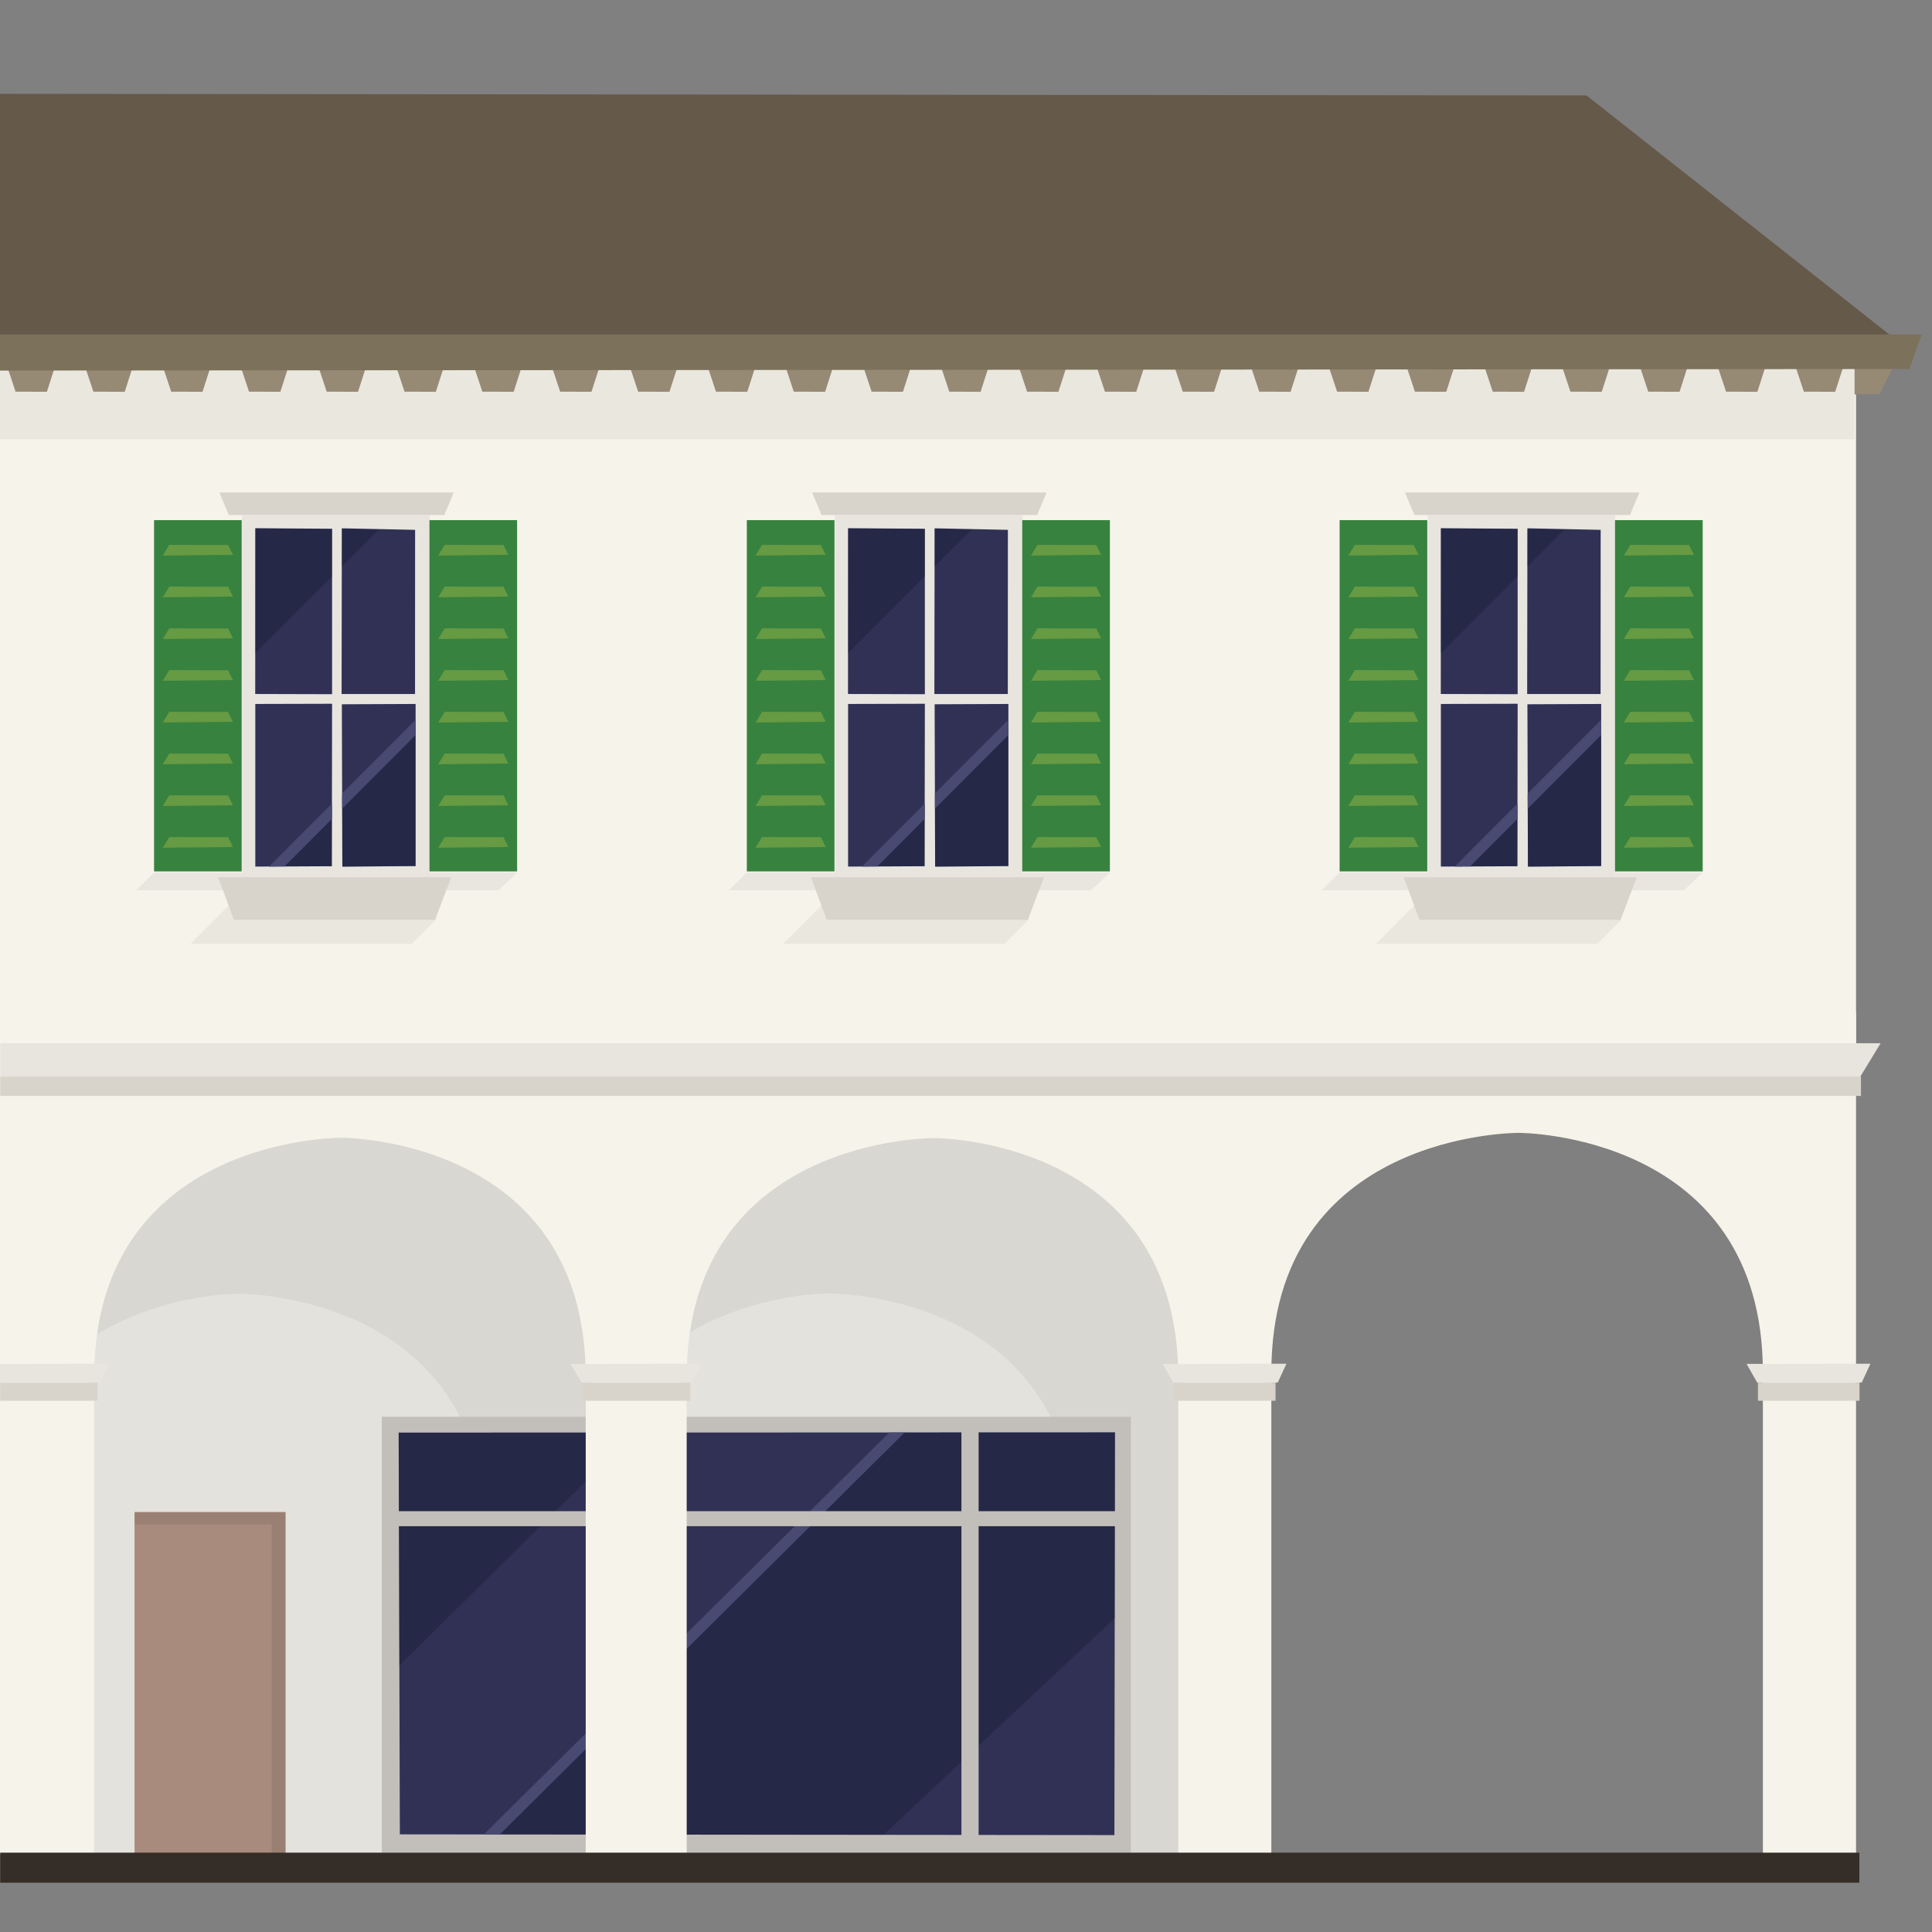 <?xml version="1.0" encoding="UTF-8" standalone="no"?>
<!DOCTYPE svg PUBLIC "-//W3C//DTD SVG 1.1//EN" "http://www.w3.org/Graphics/SVG/1.1/DTD/svg11.dtd">
<!-- Скачано с сайта svg4.ru / Downloaded from svg4.ru -->
<svg width="800px" height="800px" viewBox="0 -25 980 980" version="1.1" xmlns="http://www.w3.org/2000/svg" xmlns:xlink="http://www.w3.org/1999/xlink" xml:space="preserve" xmlns:serif="http://www.serif.com/" style="fill-rule:evenodd;clip-rule:evenodd;stroke-linejoin:round;stroke-miterlimit:2;">
    <rect x="0" y="-25" width="980" height="980" fill="#808080" stroke="none"/>
    <g id="arched-historical-left" transform="matrix(1.27,0,0,1.27,0.001,0.36)">
        <g id="upstairs-wall" serif:id="upstairs wall" transform="matrix(1,0,0,1.116,0,-14.749)">
            <rect x="0" y="126.681" width="741.312" height="247.192" style="fill:rgb(246,243,234);"/>
        </g>
        <rect id="ground-floor-wall" serif:id="ground floor wall" x="0" y="384.373" width="494.72" height="336.181" style="fill:rgb(228,226,220);"/>
        <g id="door">
            <rect x="53.734" y="583.957" width="60.314" height="136.597" style="fill:rgb(169,139,126);"/>
            <g transform="matrix(-1,0,0,1,167.813,0)">
                <path d="M114.079,588.892L114.048,583.957L53.734,583.957L53.734,720.554L59.32,720.554L59.32,588.892L114.079,588.892Z" style="fill:rgb(42,42,41);fill-opacity:0.12;"/>
            </g>
        </g>
        <path id="shadow" d="M507.207,402.652L507.207,720L429.523,720.554L429.523,592.321C429.523,530.404 388.901,508.535 359.812,500.814C343.588,496.507 330.951,496.603 330.951,496.603C330.951,496.603 233.862,496.439 233.862,592.321L233.862,719.993L193.67,719.993L193.67,592.448C193.67,495.998 95.096,496.73 95.096,496.73C95.096,496.73 50.75,496.664 22,526.218L22,405.942L507.207,402.652Z" style="fill:rgb(42,42,41);fill-opacity:0.06;"/>
        <g id="window" transform="matrix(1,0,0,1,2002.83,541.589)">
            <g transform="matrix(26.391,0,0,1.042,-13769.5,-571.837)">
                <rect x="451.638" y="552.919" width="11.335" height="167.081" style="fill:rgb(194,190,186);"/>
            </g>
            <g transform="matrix(25.241,0,0,0.922,-13243.4,-492.142)">
                <path d="M462.973,545.211L451.638,545.319L451.657,719.339L462.964,719.664L462.973,545.211Z" style="fill:rgb(49,49,86);"/>
                <clipPath id="_clip1">
                    <path d="M462.973,545.211L451.638,545.319L451.657,719.339L462.964,719.664L462.973,545.211Z"/>
                </clipPath>
                <g clip-path="url(#_clip1)">
                    <g transform="matrix(0.04,0,0,1.084,432.536,-271.3)">
                        <path d="M669.433,913.975L768.249,820.47L768.249,751.075L678.883,751.639L516.398,913.975L669.433,913.975Z" style="fill:rgb(10,23,35);fill-opacity:0.3;fill-rule:nonzero;"/>
                    </g>
                    <g transform="matrix(0.04,0,0,1.084,432.536,-271.3)">
                        <path d="M517.503,913.975L679.891,751.075L673.868,751.075L511.176,913.975L517.503,913.975Z" style="fill:rgb(73,74,114);fill-rule:nonzero;"/>
                    </g>
                    <g transform="matrix(0.04,0,0,1.084,432.922,-149.729)">
                        <path d="M568.789,633.949L462.357,740.031L462.426,633.953L568.789,633.949Z" style="fill:rgb(10,23,35);fill-opacity:0.3;fill-rule:nonzero;"/>
                    </g>
                </g>
            </g>
            <g transform="matrix(1.004,0,0,1,-2003.18,-541.589)">
                <rect x="158.172" y="583.609" width="286.914" height="6" style="fill:rgb(194,190,186);"/>
            </g>
            <g transform="matrix(1,0,0,1.074,-2002.83,-591.954)">
                <rect x="384" y="559.3" width="6.867" height="152.315" style="fill:rgb(194,190,186);"/>
            </g>
        </g>
        <g id="arches">
            <path d="M-0.001,384.372L-0.001,720.554L37.618,720.554L37.618,530.177C37.618,468.26 78.378,446.391 107.565,438.669C123.845,434.363 136.524,434.458 136.524,434.458C136.524,434.458 233.942,434.294 233.942,530.177L233.942,720.554L274.271,720.554L274.271,530.304C274.271,433.853 373.179,434.585 373.179,434.585C373.179,434.585 470.597,434.421 470.597,530.304L470.597,720.554L507.78,720.554L507.78,528.226C507.78,431.775 606.687,432.507 606.687,432.507C606.687,432.507 704.106,432.343 704.106,528.226L704.106,720.554L741.312,720.554L741.312,384.372L-0.001,384.372Z" style="fill:rgb(246,243,234);"/>
            <g>
                <g transform="matrix(2.266,0,0,2.266,208.993,487.747)">
                    <path d="M10.3,19.652L29.822,19.64L31.451,16.316L8.3,16.347L10.3,19.651L10.3,19.652Z" style="fill:rgb(231,229,221);fill-rule:nonzero;"/>
                </g>
                <g transform="matrix(1.088,0,0,1,-22.249,0)">
                    <rect x="234.255" y="532.28" width="39.537" height="7.221" style="fill:rgb(217,212,203);"/>
                </g>
            </g>
            <g transform="matrix(0.943,0,0,1,249.526,0)">
                <g transform="matrix(2.266,0,0,2.266,208.993,487.747)">
                    <path d="M10.3,19.652L29.822,19.64L31.451,16.316L8.3,16.347L10.3,19.651L10.3,19.652Z" style="fill:rgb(231,229,221);fill-rule:nonzero;"/>
                </g>
                <g transform="matrix(1.088,0,0,1,-22.249,0)">
                    <rect x="234.255" y="532.28" width="39.537" height="7.221" style="fill:rgb(217,212,203);"/>
                </g>
            </g>
            <g transform="matrix(0.943,0,0,1,482.776,0)">
                <g transform="matrix(2.266,0,0,2.266,208.993,487.747)">
                    <path d="M10.3,19.652L29.822,19.64L31.451,16.316L8.3,16.347L10.3,19.651L10.3,19.652Z" style="fill:rgb(231,229,221);fill-rule:nonzero;"/>
                </g>
                <g transform="matrix(1.088,0,0,1,-22.249,0)">
                    <rect x="234.255" y="532.28" width="39.537" height="7.221" style="fill:rgb(217,212,203);"/>
                </g>
            </g>
            <g transform="matrix(1,0,0,1,-236.667,0)">
                <g transform="matrix(2.266,0,0,2.266,208.993,487.747)">
                    <path d="M12.211,19.651L29.822,19.64L31.451,16.316L12.211,16.347L12.211,19.651Z" style="fill:rgb(231,229,221);fill-rule:nonzero;"/>
                </g>
                <g transform="matrix(0.983,0,0,1,6.442,0)">
                    <rect x="234.255" y="532.28" width="39.537" height="7.221" style="fill:rgb(217,212,203);"/>
                </g>
            </g>
        </g>
        <g id="floor-divider" serif:id="floor divider" transform="matrix(1.129,0,0,0.635,-252.81,-367.193)">
            <g transform="matrix(0.888,0,0,1.575,223.999,618.521)">
                <rect x="-0.001" y="384.372" width="741.313" height="7.768" style="fill:rgb(217,212,203);"/>
            </g>
            <path d="M224,1203L889.228,1203L882.047,1224L224,1224L224,1203Z" style="fill:rgb(231,229,221);fill-rule:nonzero;"/>
        </g>
        <g id="window1" serif:id="window" transform="matrix(1,0,0,1,501.524,134.31)">
            <g transform="matrix(0.5,0,0,0.5,-224.643,-319.701)">
                <path d="M516.286,1027.88L502.01,1042L791.42,1042L806.347,1027.88L516.286,1027.88Z" style="fill:rgb(10,23,35);fill-opacity:0.06;fill-rule:nonzero;"/>
            </g>
            <g transform="matrix(1.044,0,0,1.055,-3.012,-372.057)">
                <path d="M140.388,539.055L68.755,539.196L68.711,401.545L140.479,401.481L140.388,539.055Z" style="fill:rgb(231,229,221);fill-rule:nonzero;"/>
            </g>
            <g transform="matrix(1,0,0,1,-364.667,-127.31)">
                <path d="M502.663,318.946L473.403,319.175L473.203,254.321L502.663,254.2L502.663,318.946ZM469.203,319.008L438.637,319.153L438.637,254.2L469.303,254.121L469.203,319.008ZM502.431,250.237L473.103,250.239L473.203,184.032L502.459,184.658L502.431,250.237ZM469.303,250.299L438.603,250.216L438.637,184.011L469.303,184.221L469.303,250.299Z" style="fill:rgb(49,49,86);fill-rule:nonzero;"/>
                <clipPath id="_clip2">
                    <path d="M502.663,318.946L473.403,319.175L473.203,254.321L502.663,254.2L502.663,318.946ZM469.203,319.008L438.637,319.153L438.637,254.2L469.303,254.121L469.203,319.008ZM502.431,250.237L473.103,250.239L473.203,184.032L502.459,184.658L502.431,250.237ZM469.303,250.299L438.603,250.216L438.637,184.011L469.303,184.221L469.303,250.299Z" clip-rule="nonzero"/>
                </clipPath>
                <g clip-path="url(#_clip2)">
                    <g transform="matrix(1,0,0,1,358.639,-198.596)">
                        <path d="M195.579,522.475L195.613,412.479L79.998,522.881L195.579,522.475Z" style="fill:rgb(10,23,35);fill-opacity:0.3;fill-rule:nonzero;"/>
                    </g>
                    <g transform="matrix(1,0,0,1,354.194,-193.565)">
                        <path d="M85.288,523.512L195.608,412.895L195.623,412.912L195.639,407.459L195.06,407.448L79.184,523.491L85.288,523.512Z" style="fill:rgb(73,74,114);fill-rule:nonzero;"/>
                    </g>
                    <g transform="matrix(1.379,0,0,1.379,336.664,-376.97)">
                        <path d="M73.951,442.975L73.951,406.827L109.701,407.209" style="fill:rgb(10,23,35);fill-opacity:0.3;fill-rule:nonzero;"/>
                    </g>
                </g>
            </g>
            <g transform="matrix(1,0,0,1,-1,-326.128)">
                <path d="M147.812,535.555L146.94,539.352L137.478,548.803L49.061,548.803L71.435,526.428L147.812,535.555Z" style="fill:rgb(42,42,41);fill-opacity:0.06;fill-rule:nonzero;"/>
            </g>
            <g transform="matrix(1,0,0,1,-1,-326.128)">
                <path d="M146.747,539.221L66.426,539.221L60.121,522.219L153.236,522.219L146.747,539.221Z" style="fill:rgb(217,212,203);fill-rule:nonzero;"/>
            </g>
            <g transform="matrix(1,0,0,1,0,-350.125)">
                <path d="M153.236,392.553L149.488,401.545L63.373,401.545L59.625,392.553L153.236,392.553Z" style="fill:rgb(217,212,203);fill-rule:nonzero;"/>
            </g>
            <g>
                <g transform="matrix(0.5,0,0,0.917,-225.47,-749.826)">
                    <rect x="738" y="876" width="70" height="153" style="fill:rgb(55,130,63);"/>
                </g>
                <g transform="matrix(1,0,0,1,1.926,8.667)">
                    <g transform="matrix(0.5,0,0,0.5,-117.171,-387.603)">
                        <path d="M580.568,892.532L576.716,884.661L529.716,884.55L524.533,893.094L580.568,892.532Z" style="fill:rgb(102,154,67);fill-rule:nonzero;"/>
                    </g>
                    <g transform="matrix(0.5,0,0,0.5,-117.171,-335.603)">
                        <path d="M580.568,1021.93L576.716,1014.06L529.716,1013.95L524.533,1022.49L580.568,1021.93Z" style="fill:rgb(102,154,67);fill-rule:nonzero;"/>
                    </g>
                    <g transform="matrix(0.5,0,0,0.5,-117.171,-339.334)">
                        <path d="M580.568,996.05L576.716,988.179L529.716,988.068L524.533,996.612L580.568,996.05Z" style="fill:rgb(102,154,67);fill-rule:nonzero;"/>
                    </g>
                    <g transform="matrix(0.5,0,0,0.5,-117.171,-359.737)">
                        <path d="M580.568,970.17L576.716,962.299L529.716,962.188L524.533,970.732L580.568,970.17Z" style="fill:rgb(102,154,67);fill-rule:nonzero;"/>
                    </g>
                    <g transform="matrix(0.5,0,0,0.5,-117.171,-363.469)">
                        <path d="M580.568,944.291L576.716,936.42L529.716,936.309L524.533,944.853L580.568,944.291Z" style="fill:rgb(102,154,67);fill-rule:nonzero;"/>
                    </g>
                    <g transform="matrix(0.5,0,0,0.5,-117.171,-383.871)">
                        <path d="M580.568,918.412L576.716,910.541L529.716,910.43L524.533,918.974L580.568,918.412Z" style="fill:rgb(102,154,67);fill-rule:nonzero;"/>
                    </g>
                    <g transform="matrix(0.5,0,0,0.5,-117.171,-367.2)">
                        <path d="M580.568,918.412L576.716,910.541L529.716,910.43L524.533,918.974L580.568,918.412Z" style="fill:rgb(102,154,67);fill-rule:nonzero;"/>
                    </g>
                    <g transform="matrix(0.5,0,0,0.5,-117.171,-317.187)">
                        <path d="M580.568,918.412L576.716,910.541L529.716,910.43L524.533,918.974L580.568,918.412Z" style="fill:rgb(102,154,67);fill-rule:nonzero;"/>
                    </g>
                </g>
            </g>
            <g transform="matrix(1,0,0,1,1.574,8.667)">
                <g transform="matrix(0.5,0,0,0.917,-227.044,-758.492)">
                    <rect x="518" y="876" width="70" height="153" style="fill:rgb(55,130,63);"/>
                </g>
                <g transform="matrix(1,0,0,1,0.352,0)">
                    <g transform="matrix(0.5,0,0,0.5,-227.171,-387.603)">
                        <path d="M580.568,892.532L576.716,884.661L529.716,884.55L524.533,893.094L580.568,892.532Z" style="fill:rgb(102,154,67);fill-rule:nonzero;"/>
                    </g>
                    <g transform="matrix(0.5,0,0,0.5,-227.171,-335.603)">
                        <path d="M580.568,1021.93L576.716,1014.06L529.716,1013.95L524.533,1022.49L580.568,1021.93Z" style="fill:rgb(102,154,67);fill-rule:nonzero;"/>
                    </g>
                    <g transform="matrix(0.5,0,0,0.5,-227.171,-339.334)">
                        <path d="M580.568,996.05L576.716,988.179L529.716,988.068L524.533,996.612L580.568,996.05Z" style="fill:rgb(102,154,67);fill-rule:nonzero;"/>
                    </g>
                    <g transform="matrix(0.5,0,0,0.5,-227.171,-359.737)">
                        <path d="M580.568,970.17L576.716,962.299L529.716,962.188L524.533,970.732L580.568,970.17Z" style="fill:rgb(102,154,67);fill-rule:nonzero;"/>
                    </g>
                    <g transform="matrix(0.5,0,0,0.5,-227.171,-363.469)">
                        <path d="M580.568,944.291L576.716,936.42L529.716,936.309L524.533,944.853L580.568,944.291Z" style="fill:rgb(102,154,67);fill-rule:nonzero;"/>
                    </g>
                    <g transform="matrix(0.5,0,0,0.5,-227.171,-383.871)">
                        <path d="M580.568,918.412L576.716,910.541L529.716,910.43L524.533,918.974L580.568,918.412Z" style="fill:rgb(102,154,67);fill-rule:nonzero;"/>
                    </g>
                    <g transform="matrix(0.5,0,0,0.5,-227.171,-367.2)">
                        <path d="M580.568,918.412L576.716,910.541L529.716,910.43L524.533,918.974L580.568,918.412Z" style="fill:rgb(102,154,67);fill-rule:nonzero;"/>
                    </g>
                    <g transform="matrix(0.5,0,0,0.5,-227.171,-317.187)">
                        <path d="M580.568,918.412L576.716,910.541L529.716,910.43L524.533,918.974L580.568,918.412Z" style="fill:rgb(102,154,67);fill-rule:nonzero;"/>
                    </g>
                </g>
            </g>
        </g>
        <g id="window2" serif:id="window" transform="matrix(1,0,0,1,264.762,134.31)">
            <g transform="matrix(0.5,0,0,0.5,-224.643,-319.701)">
                <path d="M516.286,1027.88L502.01,1042L791.42,1042L806.347,1027.88L516.286,1027.88Z" style="fill:rgb(10,23,35);fill-opacity:0.06;fill-rule:nonzero;"/>
            </g>
            <g transform="matrix(1.044,0,0,1.055,-3.012,-372.057)">
                <path d="M140.388,539.055L68.755,539.196L68.711,401.545L140.479,401.481L140.388,539.055Z" style="fill:rgb(231,229,221);fill-rule:nonzero;"/>
            </g>
            <g transform="matrix(1,0,0,1,-364.667,-127.31)">
                <path d="M502.663,318.946L473.403,319.175L473.203,254.321L502.663,254.2L502.663,318.946ZM469.203,319.008L438.637,319.153L438.637,254.2L469.303,254.121L469.203,319.008ZM502.431,250.237L473.103,250.239L473.203,184.032L502.459,184.658L502.431,250.237ZM469.303,250.299L438.603,250.216L438.637,184.011L469.303,184.221L469.303,250.299Z" style="fill:rgb(49,49,86);fill-rule:nonzero;"/>
                <clipPath id="_clip3">
                    <path d="M502.663,318.946L473.403,319.175L473.203,254.321L502.663,254.2L502.663,318.946ZM469.203,319.008L438.637,319.153L438.637,254.2L469.303,254.121L469.203,319.008ZM502.431,250.237L473.103,250.239L473.203,184.032L502.459,184.658L502.431,250.237ZM469.303,250.299L438.603,250.216L438.637,184.011L469.303,184.221L469.303,250.299Z" clip-rule="nonzero"/>
                </clipPath>
                <g clip-path="url(#_clip3)">
                    <g transform="matrix(1,0,0,1,358.639,-198.596)">
                        <path d="M195.579,522.475L195.613,412.479L79.998,522.881L195.579,522.475Z" style="fill:rgb(10,23,35);fill-opacity:0.3;fill-rule:nonzero;"/>
                    </g>
                    <g transform="matrix(1,0,0,1,354.194,-193.565)">
                        <path d="M85.288,523.512L195.608,412.895L195.623,412.912L195.639,407.459L195.06,407.448L79.184,523.491L85.288,523.512Z" style="fill:rgb(73,74,114);fill-rule:nonzero;"/>
                    </g>
                    <g transform="matrix(1.379,0,0,1.379,336.664,-376.97)">
                        <path d="M73.951,442.975L73.951,406.827L109.701,407.209" style="fill:rgb(10,23,35);fill-opacity:0.3;fill-rule:nonzero;"/>
                    </g>
                </g>
            </g>
            <g transform="matrix(1,0,0,1,-1,-326.128)">
                <path d="M147.812,535.555L146.94,539.352L137.478,548.803L49.061,548.803L71.435,526.428L147.812,535.555Z" style="fill:rgb(42,42,41);fill-opacity:0.06;fill-rule:nonzero;"/>
            </g>
            <g transform="matrix(1,0,0,1,-1,-326.128)">
                <path d="M146.747,539.221L66.426,539.221L60.121,522.219L153.236,522.219L146.747,539.221Z" style="fill:rgb(217,212,203);fill-rule:nonzero;"/>
            </g>
            <g transform="matrix(1,0,0,1,0,-350.125)">
                <path d="M153.236,392.553L149.488,401.545L63.373,401.545L59.625,392.553L153.236,392.553Z" style="fill:rgb(217,212,203);fill-rule:nonzero;"/>
            </g>
            <g>
                <g transform="matrix(0.5,0,0,0.917,-225.47,-749.826)">
                    <rect x="738" y="876" width="70" height="153" style="fill:rgb(55,130,63);"/>
                </g>
                <g transform="matrix(1,0,0,1,1.926,8.667)">
                    <g transform="matrix(0.5,0,0,0.5,-117.171,-387.603)">
                        <path d="M580.568,892.532L576.716,884.661L529.716,884.55L524.533,893.094L580.568,892.532Z" style="fill:rgb(102,154,67);fill-rule:nonzero;"/>
                    </g>
                    <g transform="matrix(0.5,0,0,0.5,-117.171,-335.603)">
                        <path d="M580.568,1021.93L576.716,1014.06L529.716,1013.95L524.533,1022.49L580.568,1021.93Z" style="fill:rgb(102,154,67);fill-rule:nonzero;"/>
                    </g>
                    <g transform="matrix(0.5,0,0,0.5,-117.171,-339.334)">
                        <path d="M580.568,996.05L576.716,988.179L529.716,988.068L524.533,996.612L580.568,996.05Z" style="fill:rgb(102,154,67);fill-rule:nonzero;"/>
                    </g>
                    <g transform="matrix(0.5,0,0,0.5,-117.171,-359.737)">
                        <path d="M580.568,970.17L576.716,962.299L529.716,962.188L524.533,970.732L580.568,970.17Z" style="fill:rgb(102,154,67);fill-rule:nonzero;"/>
                    </g>
                    <g transform="matrix(0.5,0,0,0.5,-117.171,-363.469)">
                        <path d="M580.568,944.291L576.716,936.42L529.716,936.309L524.533,944.853L580.568,944.291Z" style="fill:rgb(102,154,67);fill-rule:nonzero;"/>
                    </g>
                    <g transform="matrix(0.5,0,0,0.5,-117.171,-383.871)">
                        <path d="M580.568,918.412L576.716,910.541L529.716,910.43L524.533,918.974L580.568,918.412Z" style="fill:rgb(102,154,67);fill-rule:nonzero;"/>
                    </g>
                    <g transform="matrix(0.5,0,0,0.5,-117.171,-367.2)">
                        <path d="M580.568,918.412L576.716,910.541L529.716,910.43L524.533,918.974L580.568,918.412Z" style="fill:rgb(102,154,67);fill-rule:nonzero;"/>
                    </g>
                    <g transform="matrix(0.5,0,0,0.5,-117.171,-317.187)">
                        <path d="M580.568,918.412L576.716,910.541L529.716,910.43L524.533,918.974L580.568,918.412Z" style="fill:rgb(102,154,67);fill-rule:nonzero;"/>
                    </g>
                </g>
            </g>
            <g transform="matrix(1,0,0,1,1.574,8.667)">
                <g transform="matrix(0.5,0,0,0.917,-227.044,-758.492)">
                    <rect x="518" y="876" width="70" height="153" style="fill:rgb(55,130,63);"/>
                </g>
                <g transform="matrix(1,0,0,1,0.352,0)">
                    <g transform="matrix(0.5,0,0,0.5,-227.171,-387.603)">
                        <path d="M580.568,892.532L576.716,884.661L529.716,884.55L524.533,893.094L580.568,892.532Z" style="fill:rgb(102,154,67);fill-rule:nonzero;"/>
                    </g>
                    <g transform="matrix(0.5,0,0,0.5,-227.171,-335.603)">
                        <path d="M580.568,1021.93L576.716,1014.06L529.716,1013.95L524.533,1022.49L580.568,1021.93Z" style="fill:rgb(102,154,67);fill-rule:nonzero;"/>
                    </g>
                    <g transform="matrix(0.5,0,0,0.5,-227.171,-339.334)">
                        <path d="M580.568,996.05L576.716,988.179L529.716,988.068L524.533,996.612L580.568,996.05Z" style="fill:rgb(102,154,67);fill-rule:nonzero;"/>
                    </g>
                    <g transform="matrix(0.5,0,0,0.5,-227.171,-359.737)">
                        <path d="M580.568,970.17L576.716,962.299L529.716,962.188L524.533,970.732L580.568,970.17Z" style="fill:rgb(102,154,67);fill-rule:nonzero;"/>
                    </g>
                    <g transform="matrix(0.5,0,0,0.5,-227.171,-363.469)">
                        <path d="M580.568,944.291L576.716,936.42L529.716,936.309L524.533,944.853L580.568,944.291Z" style="fill:rgb(102,154,67);fill-rule:nonzero;"/>
                    </g>
                    <g transform="matrix(0.5,0,0,0.5,-227.171,-383.871)">
                        <path d="M580.568,918.412L576.716,910.541L529.716,910.43L524.533,918.974L580.568,918.412Z" style="fill:rgb(102,154,67);fill-rule:nonzero;"/>
                    </g>
                    <g transform="matrix(0.5,0,0,0.5,-227.171,-367.2)">
                        <path d="M580.568,918.412L576.716,910.541L529.716,910.43L524.533,918.974L580.568,918.412Z" style="fill:rgb(102,154,67);fill-rule:nonzero;"/>
                    </g>
                    <g transform="matrix(0.5,0,0,0.5,-227.171,-317.187)">
                        <path d="M580.568,918.412L576.716,910.541L529.716,910.43L524.533,918.974L580.568,918.412Z" style="fill:rgb(102,154,67);fill-rule:nonzero;"/>
                    </g>
                </g>
            </g>
        </g>
        <g id="window3" serif:id="window" transform="matrix(1,0,0,1,28,134.31)">
            <g transform="matrix(0.5,0,0,0.5,-224.643,-319.701)">
                <path d="M516.286,1027.88L502.01,1042L791.42,1042L806.347,1027.88L516.286,1027.88Z" style="fill:rgb(10,23,35);fill-opacity:0.06;fill-rule:nonzero;"/>
            </g>
            <g transform="matrix(1.044,0,0,1.055,-3.012,-372.057)">
                <path d="M140.388,539.055L68.755,539.196L68.711,401.545L140.479,401.481L140.388,539.055Z" style="fill:rgb(231,229,221);fill-rule:nonzero;"/>
            </g>
            <g transform="matrix(1,0,0,1,-364.667,-127.31)">
                <path d="M502.663,318.946L473.403,319.175L473.203,254.321L502.663,254.2L502.663,318.946ZM469.203,319.008L438.637,319.153L438.637,254.2L469.303,254.121L469.203,319.008ZM502.431,250.237L473.103,250.239L473.203,184.032L502.459,184.658L502.431,250.237ZM469.303,250.299L438.603,250.216L438.637,184.011L469.303,184.221L469.303,250.299Z" style="fill:rgb(49,49,86);fill-rule:nonzero;"/>
                <clipPath id="_clip4">
                    <path d="M502.663,318.946L473.403,319.175L473.203,254.321L502.663,254.2L502.663,318.946ZM469.203,319.008L438.637,319.153L438.637,254.2L469.303,254.121L469.203,319.008ZM502.431,250.237L473.103,250.239L473.203,184.032L502.459,184.658L502.431,250.237ZM469.303,250.299L438.603,250.216L438.637,184.011L469.303,184.221L469.303,250.299Z" clip-rule="nonzero"/>
                </clipPath>
                <g clip-path="url(#_clip4)">
                    <g transform="matrix(1,0,0,1,358.639,-198.596)">
                        <path d="M195.579,522.475L195.613,412.479L79.998,522.881L195.579,522.475Z" style="fill:rgb(10,23,35);fill-opacity:0.3;fill-rule:nonzero;"/>
                    </g>
                    <g transform="matrix(1,0,0,1,354.194,-193.565)">
                        <path d="M85.288,523.512L195.608,412.895L195.623,412.912L195.639,407.459L195.06,407.448L79.184,523.491L85.288,523.512Z" style="fill:rgb(73,74,114);fill-rule:nonzero;"/>
                    </g>
                    <g transform="matrix(1.379,0,0,1.379,336.664,-376.97)">
                        <path d="M73.951,442.975L73.951,406.827L109.701,407.209" style="fill:rgb(10,23,35);fill-opacity:0.3;fill-rule:nonzero;"/>
                    </g>
                </g>
            </g>
            <g transform="matrix(1,0,0,1,-1,-326.128)">
                <path d="M147.812,535.555L146.94,539.352L137.478,548.803L49.061,548.803L71.435,526.428L147.812,535.555Z" style="fill:rgb(42,42,41);fill-opacity:0.06;fill-rule:nonzero;"/>
            </g>
            <g transform="matrix(1,0,0,1,-1,-326.128)">
                <path d="M146.747,539.221L66.426,539.221L60.121,522.219L153.236,522.219L146.747,539.221Z" style="fill:rgb(217,212,203);fill-rule:nonzero;"/>
            </g>
            <g transform="matrix(1,0,0,1,0,-350.125)">
                <path d="M153.236,392.553L149.488,401.545L63.373,401.545L59.625,392.553L153.236,392.553Z" style="fill:rgb(217,212,203);fill-rule:nonzero;"/>
            </g>
            <g>
                <g transform="matrix(0.5,0,0,0.917,-225.47,-749.826)">
                    <rect x="738" y="876" width="70" height="153" style="fill:rgb(55,130,63);"/>
                </g>
                <g transform="matrix(1,0,0,1,1.926,8.667)">
                    <g transform="matrix(0.5,0,0,0.5,-117.171,-387.603)">
                        <path d="M580.568,892.532L576.716,884.661L529.716,884.55L524.533,893.094L580.568,892.532Z" style="fill:rgb(102,154,67);fill-rule:nonzero;"/>
                    </g>
                    <g transform="matrix(0.5,0,0,0.5,-117.171,-335.603)">
                        <path d="M580.568,1021.93L576.716,1014.06L529.716,1013.95L524.533,1022.49L580.568,1021.93Z" style="fill:rgb(102,154,67);fill-rule:nonzero;"/>
                    </g>
                    <g transform="matrix(0.5,0,0,0.5,-117.171,-339.334)">
                        <path d="M580.568,996.05L576.716,988.179L529.716,988.068L524.533,996.612L580.568,996.05Z" style="fill:rgb(102,154,67);fill-rule:nonzero;"/>
                    </g>
                    <g transform="matrix(0.5,0,0,0.5,-117.171,-359.737)">
                        <path d="M580.568,970.17L576.716,962.299L529.716,962.188L524.533,970.732L580.568,970.17Z" style="fill:rgb(102,154,67);fill-rule:nonzero;"/>
                    </g>
                    <g transform="matrix(0.5,0,0,0.5,-117.171,-363.469)">
                        <path d="M580.568,944.291L576.716,936.42L529.716,936.309L524.533,944.853L580.568,944.291Z" style="fill:rgb(102,154,67);fill-rule:nonzero;"/>
                    </g>
                    <g transform="matrix(0.5,0,0,0.5,-117.171,-383.871)">
                        <path d="M580.568,918.412L576.716,910.541L529.716,910.43L524.533,918.974L580.568,918.412Z" style="fill:rgb(102,154,67);fill-rule:nonzero;"/>
                    </g>
                    <g transform="matrix(0.5,0,0,0.5,-117.171,-367.2)">
                        <path d="M580.568,918.412L576.716,910.541L529.716,910.43L524.533,918.974L580.568,918.412Z" style="fill:rgb(102,154,67);fill-rule:nonzero;"/>
                    </g>
                    <g transform="matrix(0.5,0,0,0.5,-117.171,-317.187)">
                        <path d="M580.568,918.412L576.716,910.541L529.716,910.43L524.533,918.974L580.568,918.412Z" style="fill:rgb(102,154,67);fill-rule:nonzero;"/>
                    </g>
                </g>
            </g>
            <g transform="matrix(1,0,0,1,1.574,8.667)">
                <g transform="matrix(0.5,0,0,0.917,-227.044,-758.492)">
                    <rect x="518" y="876" width="70" height="153" style="fill:rgb(55,130,63);"/>
                </g>
                <g transform="matrix(1,0,0,1,0.352,0)">
                    <g transform="matrix(0.5,0,0,0.5,-227.171,-387.603)">
                        <path d="M580.568,892.532L576.716,884.661L529.716,884.55L524.533,893.094L580.568,892.532Z" style="fill:rgb(102,154,67);fill-rule:nonzero;"/>
                    </g>
                    <g transform="matrix(0.5,0,0,0.5,-227.171,-335.603)">
                        <path d="M580.568,1021.93L576.716,1014.06L529.716,1013.95L524.533,1022.49L580.568,1021.93Z" style="fill:rgb(102,154,67);fill-rule:nonzero;"/>
                    </g>
                    <g transform="matrix(0.5,0,0,0.5,-227.171,-339.334)">
                        <path d="M580.568,996.05L576.716,988.179L529.716,988.068L524.533,996.612L580.568,996.05Z" style="fill:rgb(102,154,67);fill-rule:nonzero;"/>
                    </g>
                    <g transform="matrix(0.5,0,0,0.5,-227.171,-359.737)">
                        <path d="M580.568,970.17L576.716,962.299L529.716,962.188L524.533,970.732L580.568,970.17Z" style="fill:rgb(102,154,67);fill-rule:nonzero;"/>
                    </g>
                    <g transform="matrix(0.5,0,0,0.5,-227.171,-363.469)">
                        <path d="M580.568,944.291L576.716,936.42L529.716,936.309L524.533,944.853L580.568,944.291Z" style="fill:rgb(102,154,67);fill-rule:nonzero;"/>
                    </g>
                    <g transform="matrix(0.5,0,0,0.5,-227.171,-383.871)">
                        <path d="M580.568,918.412L576.716,910.541L529.716,910.43L524.533,918.974L580.568,918.412Z" style="fill:rgb(102,154,67);fill-rule:nonzero;"/>
                    </g>
                    <g transform="matrix(0.5,0,0,0.5,-227.171,-367.2)">
                        <path d="M580.568,918.412L576.716,910.541L529.716,910.43L524.533,918.974L580.568,918.412Z" style="fill:rgb(102,154,67);fill-rule:nonzero;"/>
                    </g>
                    <g transform="matrix(0.5,0,0,0.5,-227.171,-317.187)">
                        <path d="M580.568,918.412L576.716,910.541L529.716,910.43L524.533,918.974L580.568,918.412Z" style="fill:rgb(102,154,67);fill-rule:nonzero;"/>
                    </g>
                </g>
            </g>
        </g>
        <g id="ground" transform="matrix(0.51,0,0,0.5,-114.158,-228)">
            <rect x="224.009" y="1896" width="1456" height="24" style="fill:rgb(53,45,39);"/>
        </g>
        <g id="roof" transform="matrix(0.974,0,0,0.646,-218.27,-346.252)">
            <path d="M224,713.453L1000.59,713.969L874.698,564.095L224,563.095L224,713.453Z" style="fill:rgb(101,89,74);fill-rule:nonzero;"/>
            <g id="shadow1" serif:id="shadow" transform="matrix(1.026,0,0,1.797,224,504.132)">
                <rect x="0" y="126.681" width="741.312" height="24.975" style="fill:rgb(42,42,41);fill-opacity:0.06;"/>
            </g>
            <g transform="matrix(1.026,0,0,1.547,218.869,535.72)">
                <g transform="matrix(-1,1.22465e-16,-1.22465e-16,-1,178.065,466.891)">
                    <path d="M166.751,330.156L169.878,339.558L151.187,339.594L154.23,330.115L166.751,330.156Z" style="fill:rgb(151,138,116);fill-rule:nonzero;"/>
                </g>
                <g transform="matrix(-1,1.22465e-16,-1.22465e-16,-1,426.897,466.891)">
                    <path d="M166.751,330.156L169.878,339.558L151.187,339.594L154.23,330.115L166.751,330.156Z" style="fill:rgb(151,138,116);fill-rule:nonzero;"/>
                </g>
                <g transform="matrix(-1,1.22465e-16,-1.22465e-16,-1,675.147,466.891)">
                    <path d="M166.751,330.156L169.878,339.558L151.187,339.594L154.23,330.115L166.751,330.156Z" style="fill:rgb(151,138,116);fill-rule:nonzero;"/>
                </g>
                <g transform="matrix(-1,1.22465e-16,-1.22465e-16,-1,302.417,466.891)">
                    <path d="M166.751,330.156L169.878,339.558L151.187,339.594L154.23,330.115L166.751,330.156Z" style="fill:rgb(151,138,116);fill-rule:nonzero;"/>
                </g>
                <g transform="matrix(-1,1.22465e-16,-1.22465e-16,-1,551.249,466.891)">
                    <path d="M166.751,330.156L169.878,339.558L151.187,339.594L154.23,330.115L166.751,330.156Z" style="fill:rgb(151,138,116);fill-rule:nonzero;"/>
                </g>
                <g transform="matrix(-1,1.22465e-16,-1.22465e-16,-1,799.499,466.891)">
                    <path d="M166.751,330.156L169.878,339.558L151.187,339.594L154.23,330.115L166.751,330.156Z" style="fill:rgb(151,138,116);fill-rule:nonzero;"/>
                </g>
                <g transform="matrix(-1,1.22465e-16,-1.22465e-16,-1,240.273,466.891)">
                    <path d="M166.751,330.156L169.878,339.558L151.187,339.594L154.23,330.115L166.751,330.156Z" style="fill:rgb(151,138,116);fill-rule:nonzero;"/>
                </g>
                <g transform="matrix(-1,1.22465e-16,-1.22465e-16,-1,489.105,466.891)">
                    <path d="M166.751,330.156L169.878,339.558L151.187,339.594L154.23,330.115L166.751,330.156Z" style="fill:rgb(151,138,116);fill-rule:nonzero;"/>
                </g>
                <g transform="matrix(-1,1.22465e-16,-1.22465e-16,-1,737.355,466.891)">
                    <path d="M166.751,330.156L169.878,339.558L151.187,339.594L154.23,330.115L166.751,330.156Z" style="fill:rgb(151,138,116);fill-rule:nonzero;"/>
                </g>
                <g transform="matrix(-1,1.22465e-16,-1.22465e-16,-1,364.625,466.891)">
                    <path d="M166.751,330.156L169.878,339.558L151.187,339.594L154.23,330.115L166.751,330.156Z" style="fill:rgb(151,138,116);fill-rule:nonzero;"/>
                </g>
                <g transform="matrix(-1,1.22465e-16,-1.22465e-16,-1,613.457,466.891)">
                    <path d="M166.751,330.156L169.878,339.558L151.187,339.594L154.23,330.115L166.751,330.156Z" style="fill:rgb(151,138,116);fill-rule:nonzero;"/>
                </g>
                <g transform="matrix(-1,1.22465e-16,-1.22465e-16,-1,861.707,466.891)">
                    <path d="M166.751,330.156L169.878,339.558L151.187,339.594L154.23,330.115L166.751,330.156Z" style="fill:rgb(151,138,116);fill-rule:nonzero;"/>
                </g>
                <g transform="matrix(-1,1.22465e-16,-1.22465e-16,-1,209.169,466.891)">
                    <path d="M166.751,330.156L169.878,339.558L151.187,339.594L154.23,330.115L166.751,330.156Z" style="fill:rgb(151,138,116);fill-rule:nonzero;"/>
                </g>
                <g transform="matrix(-1,1.22465e-16,-1.22465e-16,-1,458.001,466.891)">
                    <path d="M166.751,330.156L169.878,339.558L151.187,339.594L154.23,330.115L166.751,330.156Z" style="fill:rgb(151,138,116);fill-rule:nonzero;"/>
                </g>
                <g transform="matrix(-1,1.22465e-16,-1.22465e-16,-1,706.251,466.891)">
                    <path d="M166.751,330.156L169.878,339.558L151.187,339.594L154.23,330.115L166.751,330.156Z" style="fill:rgb(151,138,116);fill-rule:nonzero;"/>
                </g>
                <g transform="matrix(-1,1.22465e-16,-1.22465e-16,-1,333.521,466.891)">
                    <path d="M166.751,330.156L169.878,339.558L151.187,339.594L154.23,330.115L166.751,330.156Z" style="fill:rgb(151,138,116);fill-rule:nonzero;"/>
                </g>
                <g transform="matrix(-1,1.22465e-16,-1.22465e-16,-1,582.353,466.891)">
                    <path d="M166.751,330.156L169.878,339.558L151.187,339.594L154.23,330.115L166.751,330.156Z" style="fill:rgb(151,138,116);fill-rule:nonzero;"/>
                </g>
                <g transform="matrix(-1,1.22465e-16,-1.22465e-16,-1,830.603,466.891)">
                    <path d="M166.751,330.156L169.878,339.558L151.187,339.594L154.23,330.115L166.751,330.156Z" style="fill:rgb(151,138,116);fill-rule:nonzero;"/>
                </g>
                <g transform="matrix(-1,1.22465e-16,-1.22465e-16,-1,271.377,466.891)">
                    <path d="M166.751,330.156L169.878,339.558L151.187,339.594L154.23,330.115L166.751,330.156Z" style="fill:rgb(151,138,116);fill-rule:nonzero;"/>
                </g>
                <g transform="matrix(-1,1.22465e-16,-1.22465e-16,-1,520.209,466.891)">
                    <path d="M166.751,330.156L169.878,339.558L151.187,339.594L154.23,330.115L166.751,330.156Z" style="fill:rgb(151,138,116);fill-rule:nonzero;"/>
                </g>
                <g transform="matrix(-1,1.22465e-16,-1.22465e-16,-1,768.459,466.891)">
                    <path d="M166.751,330.156L169.878,339.558L151.187,339.594L154.23,330.115L166.751,330.156Z" style="fill:rgb(151,138,116);fill-rule:nonzero;"/>
                </g>
                <g transform="matrix(-1,1.22465e-16,-1.22465e-16,-1,395.729,466.891)">
                    <path d="M166.751,330.156L169.878,339.558L151.187,339.594L154.23,330.115L166.751,330.156Z" style="fill:rgb(151,138,116);fill-rule:nonzero;"/>
                </g>
                <g transform="matrix(-1,1.22465e-16,-1.22465e-16,-1,644.561,466.891)">
                    <path d="M166.751,330.156L169.878,339.558L151.187,339.594L154.23,330.115L166.751,330.156Z" style="fill:rgb(151,138,116);fill-rule:nonzero;"/>
                </g>
                <g transform="matrix(-1,1.22465e-16,-1.22465e-16,-1,892.811,466.891)">
                    <path d="M166.751,330.156L169.878,339.558L151.187,339.594L154.23,330.115L166.751,330.156Z" style="fill:rgb(151,138,116);fill-rule:nonzero;"/>
                </g>
            </g>
            <g transform="matrix(1.026,0,0,1.547,224,535.72)">
                <path d="M741.312,137.862L741.312,126.681L756.718,126.681L751.476,137.619L741.312,137.862Z" style="fill:rgb(151,138,116);fill-rule:nonzero;"/>
            </g>
            <g transform="matrix(1.026,0,0,1.547,224,537.267)">
                <path d="M-0,112.875L768.187,112.875L763.245,126.676L-0,127.297L-0,112.875Z" style="fill:rgb(124,113,91);fill-rule:nonzero;"/>
            </g>
        </g>
    </g>
</svg>